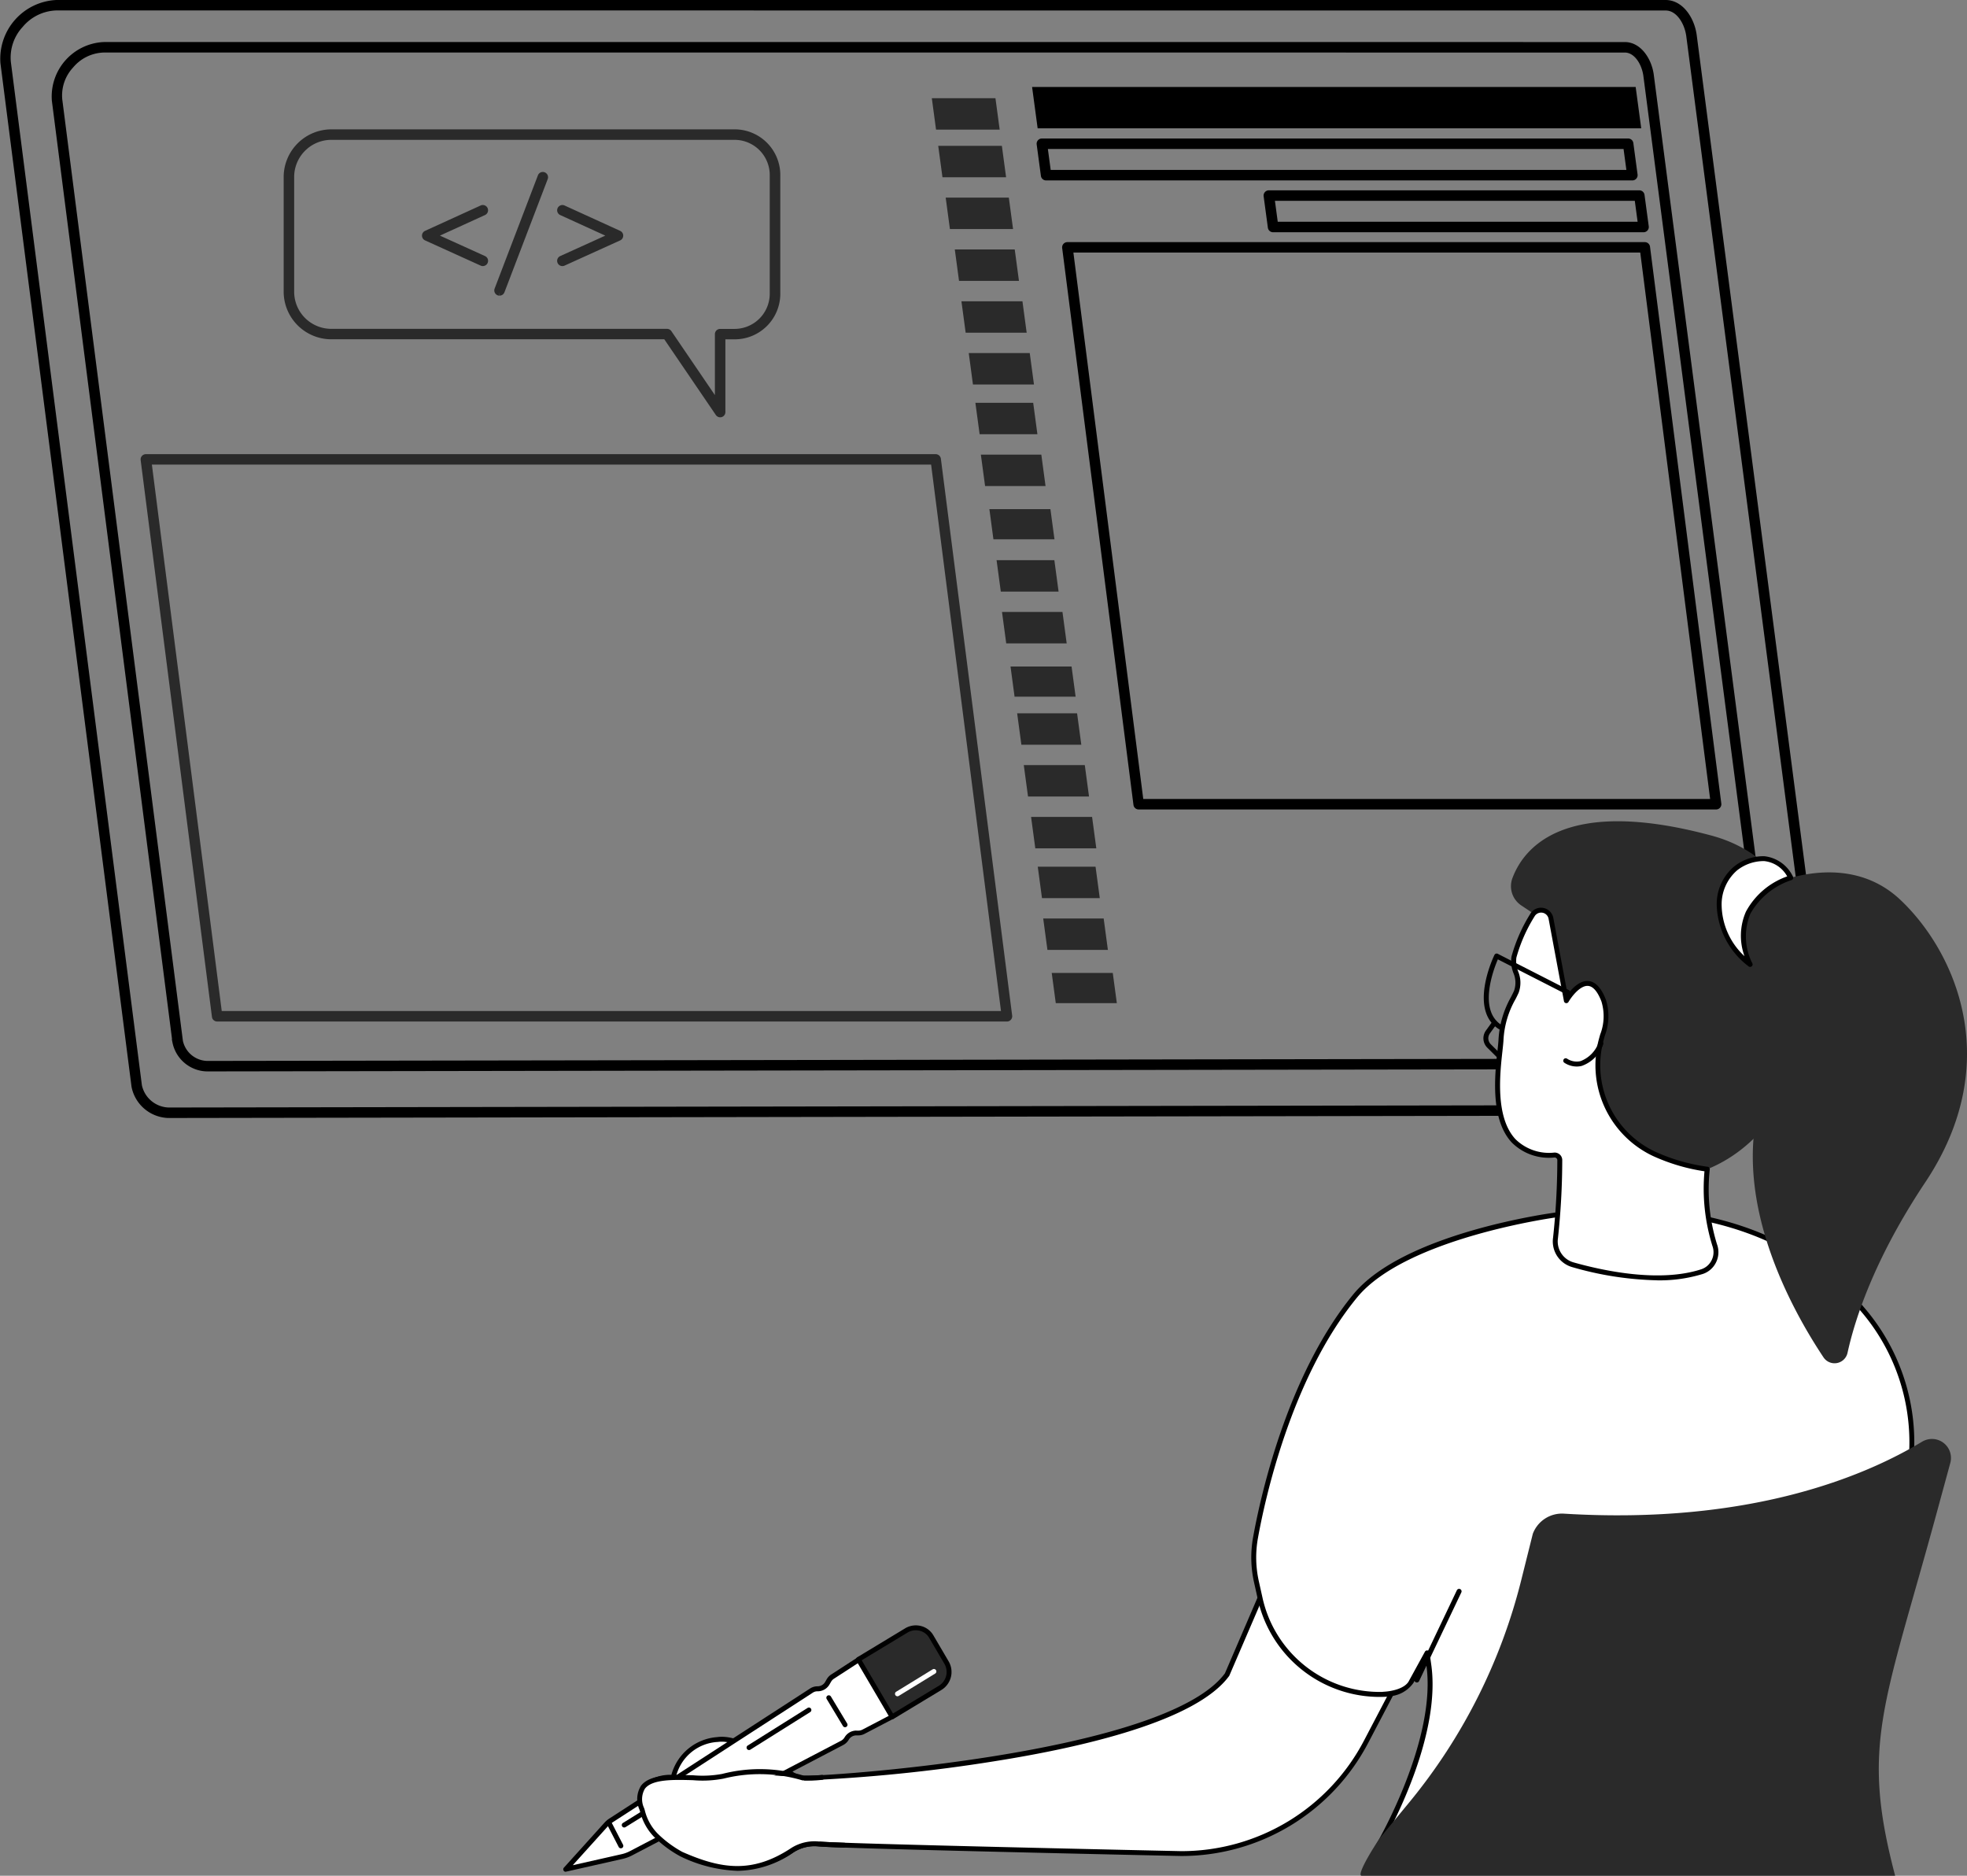 <svg xmlns="http://www.w3.org/2000/svg" width="175.977" height="167.787" viewBox="0 0 175.977 167.787">
  <rect x="0" y="0" width="175.977" height="167.787" fill="#808080" stroke="none"/>
  <g id="Group_19015" data-name="Group 19015" transform="translate(-3617.745 -2682.574)">
    <path id="Path_22572" data-name="Path 22572" d="M139.466,229.888l145.992-.237a2.6,2.6,0,0,0,1.983-.867,2.813,2.813,0,0,0,.635-2.225l-12.142-93.245c-.183-1.422-1.135-2.933-2.539-2.933H129.429a5.011,5.011,0,0,0-4.756,5.382L136.4,227.31a3.205,3.205,0,0,0,3.068,2.578M273.4,130.82c1.153,0,1.945,1.314,2.1,2.551l12.142,93.245a2.342,2.342,0,0,1-.53,1.879,2.162,2.162,0,0,1-1.654.718l-145.993.237a2.781,2.781,0,0,1-2.632-2.2l-11.725-91.547a4.281,4.281,0,0,1,1.122-3.334,4.329,4.329,0,0,1,3.2-1.554Z" transform="translate(3493.36 2552.443)" stroke="#000" stroke-width="0.5"/>
    <path id="Path_22573" data-name="Path 22573" d="M187.257,260.194l137.937-.218a2.4,2.4,0,0,0,1.838-.8,2.605,2.605,0,0,0,.589-2.061L316.45,171.329c-.169-1.315-1.052-2.714-2.353-2.714H178.024a4.628,4.628,0,0,0-4.393,4.971l10.787,84.221a2.967,2.967,0,0,0,2.84,2.387M314.1,169.054c1.051,0,1.772,1.2,1.918,2.331l11.171,85.783a2.138,2.138,0,0,1-.483,1.715,1.971,1.971,0,0,1-1.509.655l-137.937.218a2.539,2.539,0,0,1-2.4-2L174.066,173.53a3.922,3.922,0,0,1,1.028-3.053,3.965,3.965,0,0,1,2.93-1.424Z" transform="translate(3449.002 2517.97)" stroke="#000" stroke-width="0.5"/>
    <path id="Path_22592" data-name="Path 22592" d="M830.361,593.533h5.462l-.363-2.7H830Z" transform="translate(2876.26 2137.282)" fill="#2a2a2a"/>
    <path id="Path_22593" data-name="Path 22593" d="M874.379,263.263h5.693l-.378-2.811H874Z" transform="translate(2827.683 2435.167)" fill="#2a2a2a"/>
    <path id="Path_22594" data-name="Path 22594" d="M880.2,219.954h5.693l-.378-2.811h-5.693Z" transform="translate(2821.288 2474.216)" fill="#2a2a2a"/>
    <path id="Path_22595" data-name="Path 22595" d="M868.044,310.381h5.649l-.378-2.811h-5.649Z" transform="translate(2834.685 2392.683)" fill="#2a2a2a"/>
    <path id="Path_22596" data-name="Path 22596" d="M862.683,357.5h5.362l-.378-2.811h-5.362Z" transform="translate(2840.861 2350.2)" fill="#2a2a2a"/>
    <path id="Path_22597" data-name="Path 22597" d="M855.669,404.616h5.458l-.378-2.811h-5.458Z" transform="translate(2848.468 2307.717)" fill="#2a2a2a"/>
    <path id="Path_22598" data-name="Path 22598" d="M849.041,451.734H854.5l-.378-2.811h-5.457Z" transform="translate(2855.749 2265.234)" fill="#2a2a2a"/>
    <path id="Path_22599" data-name="Path 22599" d="M838.512,544.077h5.409l-.378-2.811h-5.409Z" transform="translate(2867.363 2181.973)" fill="#2a2a2a"/>
    <path id="Path_22600" data-name="Path 22600" d="M845.88,496.96h5.17l-.378-2.811H845.5Z" transform="translate(2859.507 2224.456)" fill="#2a2a2a"/>
    <path id="Path_22601" data-name="Path 22601" d="M811.119,736.657h5.462l-.363-2.7h-5.462Z" transform="translate(2897.394 2008.236)" fill="#2a2a2a"/>
    <path id="Path_22602" data-name="Path 22602" d="M819.27,687.2h5.409l-.378-2.811h-5.409Z" transform="translate(2888.497 2052.927)" fill="#2a2a2a"/>
    <path id="Path_22603" data-name="Path 22603" d="M826.639,640.083h5.17l-.378-2.811h-5.17Z" transform="translate(2880.642 2095.41)" fill="#2a2a2a"/>
    <path id="Path_22604" data-name="Path 22604" d="M773.649,1015.37h5.462l-.363-2.7h-5.462Z" transform="translate(2938.551 1756.937)" fill="#2a2a2a"/>
    <path id="Path_22605" data-name="Path 22605" d="M805.971,779.336h5.362l-.378-2.811h-5.362Z" transform="translate(2903.151 1969.855)" fill="#2a2a2a"/>
    <path id="Path_22606" data-name="Path 22606" d="M798.957,826.453h5.458l-.378-2.811h-5.458Z" transform="translate(2910.759 1927.372)" fill="#2a2a2a"/>
    <path id="Path_22607" data-name="Path 22607" d="M792.329,873.571h5.458l-.378-2.811h-5.458Z" transform="translate(2918.039 1884.889)" fill="#2a2a2a"/>
    <path id="Path_22608" data-name="Path 22608" d="M781.8,965.915h5.409l-.378-2.811h-5.409Z" transform="translate(2929.653 1801.628)" fill="#2a2a2a"/>
    <path id="Path_22609" data-name="Path 22609" d="M789.168,918.8h5.17l-.378-2.811h-5.17Z" transform="translate(2921.798 1844.111)" fill="#2a2a2a"/>
    <path id="Path_22610" data-name="Path 22610" d="M363.5,214.705h52.99l-.363-2.7h-52.99Z" transform="translate(3347.515 2478.848)" stroke="#000" stroke-width="1"/>
    <path id="Path_22611" data-name="Path 22611" d="M394.879,259.58h52.45a.219.219,0,0,0,.217-.249l-.378-2.811a.219.219,0,0,0-.217-.19H394.5a.219.219,0,0,0-.217.249l.378,2.811a.219.219,0,0,0,.217.19m52.2-.439H395.07l-.319-2.372h52.008Z" transform="translate(3316.456 2438.883)" stroke="#000" stroke-width="0.5"/>
    <path id="Path_22612" data-name="Path 22612" d="M422.747,306.7h33.146a.219.219,0,0,0,.217-.249l-.378-2.811a.219.219,0,0,0-.217-.19H422.369a.219.219,0,0,0-.217.249l.378,2.811a.219.219,0,0,0,.217.19m32.9-.439h-32.7l-.319-2.372h32.7Z" transform="translate(3308.892 2396.399)" stroke="#000" stroke-width="0.5"/>
    <path id="Path_22613" data-name="Path 22613" d="M521.723,400.815h51.661a.219.219,0,0,0,.217-.249l-6.378-49.811a.219.219,0,0,0-.217-.19H515.345a.219.219,0,0,0-.217.249l6.378,49.811a.219.219,0,0,0,.217.19m51.41-.439H521.914L515.6,351h51.218Z" transform="translate(3197.892 2353.917)" stroke="#000" stroke-width="0.5"/>
    <path id="Path_23347" data-name="Path 23347" d="M521.723,400.815h70.661a.219.219,0,0,0,.217-.249l-6.378-49.811a.219.219,0,0,0-.217-.19H515.345a.219.219,0,0,0-.217.249l6.378,49.811a.219.219,0,0,0,.217.19m70.41-.439H521.914L515.6,351h70.218Z" transform="translate(3115.449 2372.885)" fill="#2a2a2a" stroke="#2a2a2a" stroke-width="0.5"/>
    <path id="Path_22656" data-name="Path 22656" d="M495.852,1414.842a1.853,1.853,0,0,1-.981-.338c-1.484-1.052-4.57-3.4-6.678-3.109a4.313,4.313,0,0,0-3.949,3.374s-2.977-.11-2.918,1.871a5.146,5.146,0,0,0,3.319,4.516c3.281,1.449,6.571,2.553,10.2.175a3.67,3.67,0,0,1,2.379-.593c2.04.205,32.442.86,32.442.86a18.7,18.7,0,0,0,16.563-10.018l6.408-12.223-7.342-20.513-11.512,26.744c-5.578,7.613-37.353,9.387-37.934,9.255" transform="translate(3193.739 1426.781)" fill="#fff"/>
    <path id="Path_22657" data-name="Path 22657" d="M488.4,1420.913a8.11,8.11,0,0,0,4.553-1.414,3.468,3.468,0,0,1,2.237-.558c2.025.2,31.217.835,32.459.861a18.87,18.87,0,0,0,16.763-10.136l6.408-12.223a.219.219,0,0,0,.012-.176l-7.341-20.513a.22.22,0,0,0-.2-.145.217.217,0,0,0-.208.133l-11.5,26.721c-5.406,7.3-36.475,9.3-37.7,9.149a.132.132,0,0,0-.039,0,1.655,1.655,0,0,1-.853-.3l-.344-.246c-1.663-1.192-4.447-3.187-6.491-2.9a4.6,4.6,0,0,0-4.094,3.372,3.855,3.855,0,0,0-2.467.808,1.674,1.674,0,0,0-.495,1.289,5.336,5.336,0,0,0,3.45,4.71,14.733,14.733,0,0,0,5.858,1.571m6.458-2.427a3.928,3.928,0,0,0-2.146.646c-3.555,2.329-6.755,1.238-9.993-.192a4.9,4.9,0,0,1-3.188-4.322,1.236,1.236,0,0,1,.364-.964,3.738,3.738,0,0,1,2.327-.681h.008a.219.219,0,0,0,.217-.188,4.07,4.07,0,0,1,3.762-3.189c1.869-.259,4.67,1.746,6.175,2.824l.346.247a2.133,2.133,0,0,0,1.108.379,145.945,145.945,0,0,0,17.126-1.725c7.947-1.257,18.039-3.6,20.984-7.619a.215.215,0,0,0,.025-.043l11.292-26.232,7.121,19.9-6.363,12.137a18.431,18.431,0,0,1-16.369,9.9c-.3-.006-30.412-.657-32.419-.859a3.753,3.753,0,0,0-.376-.019" transform="translate(3195.749 1428.795)"/>
    <path id="Path_22658" data-name="Path 22658" d="M1006.684,1641.755l-2.94-5.146-2.413,1.566a1.011,1.011,0,0,0-.324.34l-.144.249a1,1,0,0,1-.875.5.992.992,0,0,0-.551.16l-17.948,11.624a2.009,2.009,0,0,0-.4.342l-3.627,4.021,5.049-1.141a3.261,3.261,0,0,0,.792-.291l18.888-9.875a1.011,1.011,0,0,0,.392-.366l.024-.039a1,1,0,0,1,.854-.479h.174a.989.989,0,0,0,.462-.113Z" transform="translate(2690.895 1194.369)" fill="#fff"/>
    <path id="Path_22659" data-name="Path 22659" d="M975.451,1653.62a.227.227,0,0,0,.048-.005l5.049-1.141a3.491,3.491,0,0,0,.845-.311l18.888-9.875a1.23,1.23,0,0,0,.478-.446l.024-.039a.786.786,0,0,1,.664-.375h.182a1.214,1.214,0,0,0,.56-.138l2.587-1.353a.219.219,0,0,0,.089-.3l-2.94-5.146a.219.219,0,0,0-.31-.075l-2.413,1.566a1.235,1.235,0,0,0-.394.414l-.144.249a.782.782,0,0,1-.674.392h-.024a1.205,1.205,0,0,0-.657.2l-17.948,11.624a2.233,2.233,0,0,0-.445.379l-3.627,4.021a.219.219,0,0,0,.163.366m26-12.63a1.226,1.226,0,0,0-1.037.584l-.024.038a.791.791,0,0,1-.307.287l-18.888,9.875a3.048,3.048,0,0,1-.739.272l-4.374.988,3.164-3.507a1.794,1.794,0,0,1,.358-.3l17.948-11.624a.727.727,0,0,1,.429-.125h.014a1.221,1.221,0,0,0,1.054-.611l.144-.248a.8.8,0,0,1,.254-.266l2.219-1.44,2.712,4.747-2.386,1.247a.787.787,0,0,1-.359.088h-.179Z" transform="translate(2692.904 1196.38)"/>
    <path id="Path_22660" data-name="Path 22660" d="M1223.461,1785.58a.219.219,0,0,0,.195-.32l-1.078-2.088a.219.219,0,1,0-.39.2l1.078,2.088a.219.219,0,0,0,.2.119" transform="translate(2449.83 1062.329)"/>
    <path id="Path_22661" data-name="Path 22661" d="M930.11,1608.474l-4.277,2.585,3.018,5.138,4.277-2.585a1.663,1.663,0,0,0,.6-2.252l-1.38-2.35a1.613,1.613,0,0,0-2.238-.537" transform="translate(2768.709 1219.955)" fill="#2a2a2a"/>
    <path id="Path_22662" data-name="Path 22662" d="M926.847,1614.4a.221.221,0,0,0,.114-.031l4.277-2.585a1.885,1.885,0,0,0,.676-2.551l-1.38-2.35a1.786,1.786,0,0,0-1.11-.831,1.865,1.865,0,0,0-1.431.218l-4.277,2.585a.22.22,0,0,0-.076.3l3.018,5.138a.22.22,0,0,0,.135.1.217.217,0,0,0,.054.007m2.121-7.967a1.413,1.413,0,0,1,.348.043,1.35,1.35,0,0,1,.839.628l1.38,2.35a1.445,1.445,0,0,1-.524,1.953l-4.087,2.47-2.8-4.76,4.092-2.473a1.442,1.442,0,0,1,.748-.212" transform="translate(2770.713 1221.971)"/>
    <path id="Path_22663" data-name="Path 22663" d="M1019.922,1672.419a.217.217,0,0,0,.113-.031.219.219,0,0,0,.075-.3l-1.455-2.417a.219.219,0,1,0-.376.226l1.455,2.417a.219.219,0,0,0,.188.106" transform="translate(2673.426 1164.657)"/>
    <path id="Path_22664" data-name="Path 22664" d="M1051.34,1684.543a.218.218,0,0,0,.116-.034l5.356-3.362a.219.219,0,0,0-.233-.372l-5.356,3.362a.219.219,0,0,0,.117.405" transform="translate(2633.418 1154.576)"/>
    <path id="Path_22665" data-name="Path 22665" d="M1198.033,1773.825a.219.219,0,0,0,.116-.033l2.092-1.3a.219.219,0,1,0-.232-.372l-2.092,1.3a.219.219,0,0,0,.116.406" transform="translate(2475.56 1072.22)"/>
    <path id="Path_22666" data-name="Path 22666" d="M937.657,1648.089a.218.218,0,0,0,.115-.032l3.259-2a.219.219,0,1,0-.23-.374l-3.259,2a.219.219,0,0,0,.115.406" transform="translate(2760.38 1186.219)" fill="#fff"/>
    <path id="Path_22667" data-name="Path 22667" d="M1058.435,1742.1a35.118,35.118,0,0,0-7.171-.159c-2.173.3-8.6-1.243-7.26,2.917a5.021,5.021,0,0,0,1.238,2.338,10.044,10.044,0,0,0,2.3,1.713c3.285,1.451,6.261,2.058,9.9-.329a3.647,3.647,0,0,1,2.367-.586c.485.049-1.22-5.86-1.374-5.895" transform="translate(2631.156 1099.52)" fill="#fff"/>
    <path id="Path_22668" data-name="Path 22668" d="M1027.955,1745.651a8.935,8.935,0,0,0,5.016-1.638,3.438,3.438,0,0,1,2.225-.551c.535.054,2.249.114,2.322.116a.219.219,0,0,0,.015-.439c-.018,0-1.772-.062-2.293-.114a3.882,3.882,0,0,0-2.51.621c-3.479,2.285-6.286,1.813-9.687.311a9.886,9.886,0,0,1-2.232-1.663,4.507,4.507,0,0,1-1.131-2.076l-.057-.178a1.858,1.858,0,0,1,.067-1.73c.652-.87,2.593-.816,4.306-.768a9.828,9.828,0,0,0,2.744-.143,13.327,13.327,0,0,1,7.038.158,9.548,9.548,0,0,0,1.778-.048.219.219,0,1,0-.03-.438,13.182,13.182,0,0,1-1.631.063,13.5,13.5,0,0,0-7.284-.154,9.664,9.664,0,0,1-2.6.123c-1.82-.051-3.881-.109-4.67.943a2.277,2.277,0,0,0-.133,2.128l.057.177a4.913,4.913,0,0,0,1.23,2.243,10.281,10.281,0,0,0,2.373,1.763,12.657,12.657,0,0,0,5.09,1.292" transform="translate(2655.747 1104.273)"/>
    <path id="Path_22669" data-name="Path 22669" d="M77.28,1229.087s-13.491,1.787-17.972,7.247c-5.675,6.915-8.121,17.189-8.916,21.63a9.994,9.994,0,0,0,.082,3.934l.33,1.483a10.987,10.987,0,0,0,11.3,8.585h-.268c.866-.045,2.129-.331,2.5-1.117l1.417-2.586.133.932c1.066,6.881-4.5,16.307-4.5,16.307l15.957-2.153a40.389,40.389,0,0,0,22.259-9.412c3.4-2.91,6.026-5.632,7.159-8.938,1.925-5.614,1.749-7.214,2.289-14.025a18.311,18.311,0,0,0-3.9-12.9c-4.275-5.336-12.5-10.934-27.865-8.985" transform="translate(3679.675 1562.164)" fill="#fff"/>
    <path id="Path_22670" data-name="Path 22670" d="M59.363,1283.725l.029,0,15.957-2.153a40.393,40.393,0,0,0,22.372-9.463c3.034-2.6,6.01-5.491,7.224-9.034a34.826,34.826,0,0,0,2.085-11.18c.061-.859.129-1.812.215-2.9a18.448,18.448,0,0,0-3.95-13.056c-4.189-5.229-12.457-11.046-28.063-9.066h0c-.554.073-13.629,1.862-18.113,7.326-6.02,7.335-8.382,18.487-8.962,21.73a10.167,10.167,0,0,0,.084,4.021l.33,1.483a11.172,11.172,0,0,0,11.522,8.756.22.22,0,0,0,.1-.031,2.864,2.864,0,0,0,2.313-1.212l1.095-2,.04.281c1.042,6.728-4.412,16.07-4.467,16.164a.22.22,0,0,0,.189.331m21.877-56.81c11.616,0,18.162,4.863,21.714,9.3a18.011,18.011,0,0,1,3.855,12.747c-.086,1.088-.154,2.043-.215,2.9a34.5,34.5,0,0,1-2.062,11.069c-1.181,3.444-4.108,6.285-7.095,8.843a39.962,39.962,0,0,1-22.138,9.361l-15.525,2.094c1.044-1.869,5.257-9.893,4.3-16.063l-.133-.93a.219.219,0,0,0-.409-.074l-1.417,2.586c-.314.671-1.441.958-2.314,1a.217.217,0,0,0-.06.011A10.736,10.736,0,0,1,49,1261.336l-.33-1.483a9.73,9.73,0,0,1-.08-3.848c.576-3.217,2.917-14.276,8.869-21.529,4.375-5.331,17.7-7.151,17.831-7.169a47.323,47.323,0,0,1,5.951-.392" transform="translate(3681.695 1564.161)"/>
    <path id="Path_22671" data-name="Path 22671" d="M459.954,1581.182a.219.219,0,0,0,.2-.125l3.779-7.935a.219.219,0,1,0-.4-.189l-3.779,7.935a.219.219,0,0,0,.2.314" transform="translate(3284.55 1251.894)"/>
    <path id="Path_22672" data-name="Path 22672" d="M140.842,882.895l-.991-.66a2.066,2.066,0,0,1-.8-2.432c1-2.689,4.624-7.375,17.824-3.816,13.459,3.63,11.08,25.225-.386,29.84s-15.36-19.11-15.36-19.11Z" transform="translate(3613.998 1881.334)" fill="#2a2a2a"/>
    <path id="Path_22673" data-name="Path 22673" d="M233.133,956.307a.9.9,0,0,0-1.665-.277,14.548,14.548,0,0,0-1.648,3.749c-.216,1.01.721,2.019.216,3.1a9.833,9.833,0,0,0-1.37,4.255c-.071,1.9-2,10.622,4.774,10.346a.462.462,0,0,1,.485.465,66.454,66.454,0,0,1-.382,6.954,2.163,2.163,0,0,0,1.558,2.4c2.712.766,7.761,1.844,11.54.615a1.834,1.834,0,0,0,1.148-2.368,16.757,16.757,0,0,1-.662-6.8,16.7,16.7,0,0,1-4.782-1.379,8.748,8.748,0,0,1-4.708-10.227,5.35,5.35,0,0,0,.209-3.483c-1.338-3.445-3.339.018-3.339.018Z" transform="translate(3523.362 1808.417)" fill="#fff"/>
    <path id="Path_22674" data-name="Path 22674" d="M240.636,986.675a13.218,13.218,0,0,0,4.053-.566,2.02,2.02,0,0,0,1.2-1.043,2.048,2.048,0,0,0,.088-1.608,16.556,16.556,0,0,1-.653-6.683.219.219,0,0,0-.194-.261,16.641,16.641,0,0,1-4.712-1.36,8.54,8.54,0,0,1-4.587-9.973c.031-.118.066-.243.1-.374a4.928,4.928,0,0,0,.1-3.244c-.41-1.055-.938-1.615-1.571-1.663-.774-.06-1.472.685-1.855,1.194l-1.276-6.84a1.118,1.118,0,0,0-2.071-.345,14.324,14.324,0,0,0-1.672,3.811,2.948,2.948,0,0,0,.168,1.448,2.194,2.194,0,0,1,.064,1.606c-.083.179-.175.361-.269.55a8.7,8.7,0,0,0-1.121,3.789c-.008.231-.047.584-.092.992-.237,2.148-.677,6.148,1.284,8.249a4.7,4.7,0,0,0,3.811,1.332.246.246,0,0,1,.185.07.234.234,0,0,1,.072.173,65.685,65.685,0,0,1-.38,6.924,2.388,2.388,0,0,0,1.716,2.64,29.386,29.386,0,0,0,7.614,1.179m4.215-9.753a17.259,17.259,0,0,0,.712,6.684,1.613,1.613,0,0,1-.069,1.267,1.584,1.584,0,0,1-.94.818c-3.731,1.213-8.751.133-11.412-.618a1.948,1.948,0,0,1-1.4-2.153,66.056,66.056,0,0,0,.385-6.984.67.67,0,0,0-.2-.493.691.691,0,0,0-.508-.194,4.282,4.282,0,0,1-3.472-1.193c-1.824-1.955-1.4-5.823-1.169-7.9.048-.434.085-.777.095-1.024a8.208,8.208,0,0,1,1.075-3.609c.1-.193.19-.379.274-.561a2.6,2.6,0,0,0-.04-1.913,2.588,2.588,0,0,1-.16-1.235,13.93,13.93,0,0,1,1.624-3.686.679.679,0,0,1,1.259.209l1.374,7.366a.219.219,0,0,0,.406.07c.242-.417,1.022-1.487,1.75-1.433.45.035.852.5,1.195,1.385a4.5,4.5,0,0,1-.111,2.966c-.038.134-.074.262-.106.383a8.977,8.977,0,0,0,4.829,10.481,17.2,17.2,0,0,0,4.617,1.369" transform="translate(3525.382 1810.428)"/>
    <path id="Path_22675" data-name="Path 22675" d="M1.736,922.278s6.623-3.161,11.44,1.355,9.483,14.45,2.258,25.288c-4.541,6.811-6.287,12.195-6.958,15.256a1.188,1.188,0,0,1-2.149.408c-2.908-4.365-8.213-13.992-5.644-23.04,3.462-12.192,1.054-19.267,1.054-19.267" transform="translate(3774.558 1839.408)" fill="#2a2a2a"/>
    <path id="Path_22676" data-name="Path 22676" d="M362.5,1001.858a.219.219,0,0,0,.113-.408c-2.174-1.3-.766-4.99-.375-5.9l6.15,3.14a.219.219,0,0,0,.2-.391l-6.355-3.245a.22.22,0,0,0-.3.1c-.1.2-2.363,4.983.453,6.672a.218.218,0,0,0,.113.031" transform="translate(3389.512 1772.841)"/>
    <path id="Path_22677" data-name="Path 22677" d="M425.011,1059.034a.219.219,0,0,0,.154-.375l-.867-.859a.749.749,0,0,1-.082-.973l.6-.832a.219.219,0,0,0-.357-.256l-.6.832a1.186,1.186,0,0,0,.13,1.54l.867.859a.219.219,0,0,0,.154.064" transform="translate(3326.823 1718.187)"/>
    <path id="Path_22678" data-name="Path 22678" d="M331.909,1076.884a1.852,1.852,0,0,0,.448-.055,3.165,3.165,0,0,0,1.914-1.907.219.219,0,0,0-.4-.191,2.776,2.776,0,0,1-1.619,1.67,1.563,1.563,0,0,1-1.2-.213.219.219,0,0,0-.259.354,2.011,2.011,0,0,0,1.109.342" transform="translate(3426.899 1701.092)"/>
    <path id="Path_22679" data-name="Path 22679" d="M166.676,910.391s-6.154,1.853-3.635,7.755c0,0-2.843-2.051-2.771-5.254a3.959,3.959,0,0,1,4.031-4.211,3.037,3.037,0,0,1,2.375,1.709" transform="translate(3611.282 1850.698)" fill="#fff"/>
    <path id="Path_22680" data-name="Path 22680" d="M161.031,916.356a.219.219,0,0,0,.2-.305,5.325,5.325,0,0,1-.183-4.448,6.57,6.57,0,0,1,3.68-3.011.219.219,0,0,0,.135-.3,3.225,3.225,0,0,0-2.568-1.835,4.208,4.208,0,0,0-2.726.94,4.411,4.411,0,0,0-1.529,3.485,7.123,7.123,0,0,0,2.862,5.437.219.219,0,0,0,.128.042m3.314-8.1a6.738,6.738,0,0,0-3.692,3.154,5.365,5.365,0,0,0-.13,3.985,6.364,6.364,0,0,1-2.044-4.511,4.037,4.037,0,0,1,1.368-3.155,3.846,3.846,0,0,1,2.438-.841,2.665,2.665,0,0,1,2.06,1.369" transform="translate(3613.293 1852.707)"/>
    <path id="Path_22681" data-name="Path 22681" d="M63.1,1436.7c-5.079,3.07-15.408,7.446-32.032,6.431a2.788,2.788,0,0,0-2.784,1.8l-1.037,4.15a50.551,50.551,0,0,1-10.037,19.9l-2.484,3.013c-.382.464-2.34,3.57-1.741,3.526H60.7c-3.093-11.708-1.006-15.141,3.682-32.331l1.25-4.585a1.7,1.7,0,0,0-2.533-1.9" transform="translate(3726.594 1374.842)" fill="#2a2a2a"/>
    <path id="Path_22683" data-name="Path 22683" d="M1090.227,273.271a.219.219,0,0,1-.181-.1l-4.684-6.879h-29.921a4.017,4.017,0,0,1-4.013-3.913V251.938a4.023,4.023,0,0,1,4.013-3.925h36.091a3.835,3.835,0,0,1,3.826,3.925v10.445a3.829,3.829,0,0,1-3.826,3.913h-1.085v6.756a.219.219,0,0,1-.155.21.217.217,0,0,1-.065.01m-34.786-24.82a3.578,3.578,0,0,0-3.574,3.486v10.445a3.573,3.573,0,0,0,3.574,3.475h30.037a.219.219,0,0,1,.181.1l4.348,6.387v-6.263a.219.219,0,0,1,.219-.219h1.3a3.4,3.4,0,0,0,3.387-3.475V251.938a3.4,3.4,0,0,0-3.387-3.486Z" transform="translate(2591.946 2446.382)" fill="#2a2a2a" stroke="#2a2a2a" stroke-width="0.5"/>
    <path id="Path_22684" data-name="Path 22684" d="M1182.434,321.79a.217.217,0,0,1-.09-.02l-4.971-2.254a.219.219,0,0,1,0-.4l4.971-2.268a.219.219,0,1,1,.182.4l-4.532,2.068,4.532,2.055a.219.219,0,0,1-.091.419" transform="translate(2478.505 2384.335)" fill="#2a2a2a" stroke="#2a2a2a" stroke-width="0.5"/>
    <path id="Path_22685" data-name="Path 22685" d="M1300.39,321.792a.219.219,0,0,1-.091-.419l4.532-2.055-4.532-2.068a.219.219,0,1,1,.182-.4l4.971,2.268a.219.219,0,0,1,0,.4l-4.971,2.254a.218.218,0,0,1-.09.02" transform="translate(2367.67 2384.334)" fill="#2a2a2a" stroke="#2a2a2a" stroke-width="0.5"/>
    <path id="Path_22686" data-name="Path 22686" d="M1243.18,297.357a.219.219,0,0,1-.2-.3l3.87-10.124a.219.219,0,1,1,.41.157l-3.87,10.124a.22.22,0,0,1-.2.141" transform="translate(2419.252 2411.415)" fill="#2a2a2a" stroke="#2a2a2a" stroke-width="0.5"/>
  </g>
</svg>
